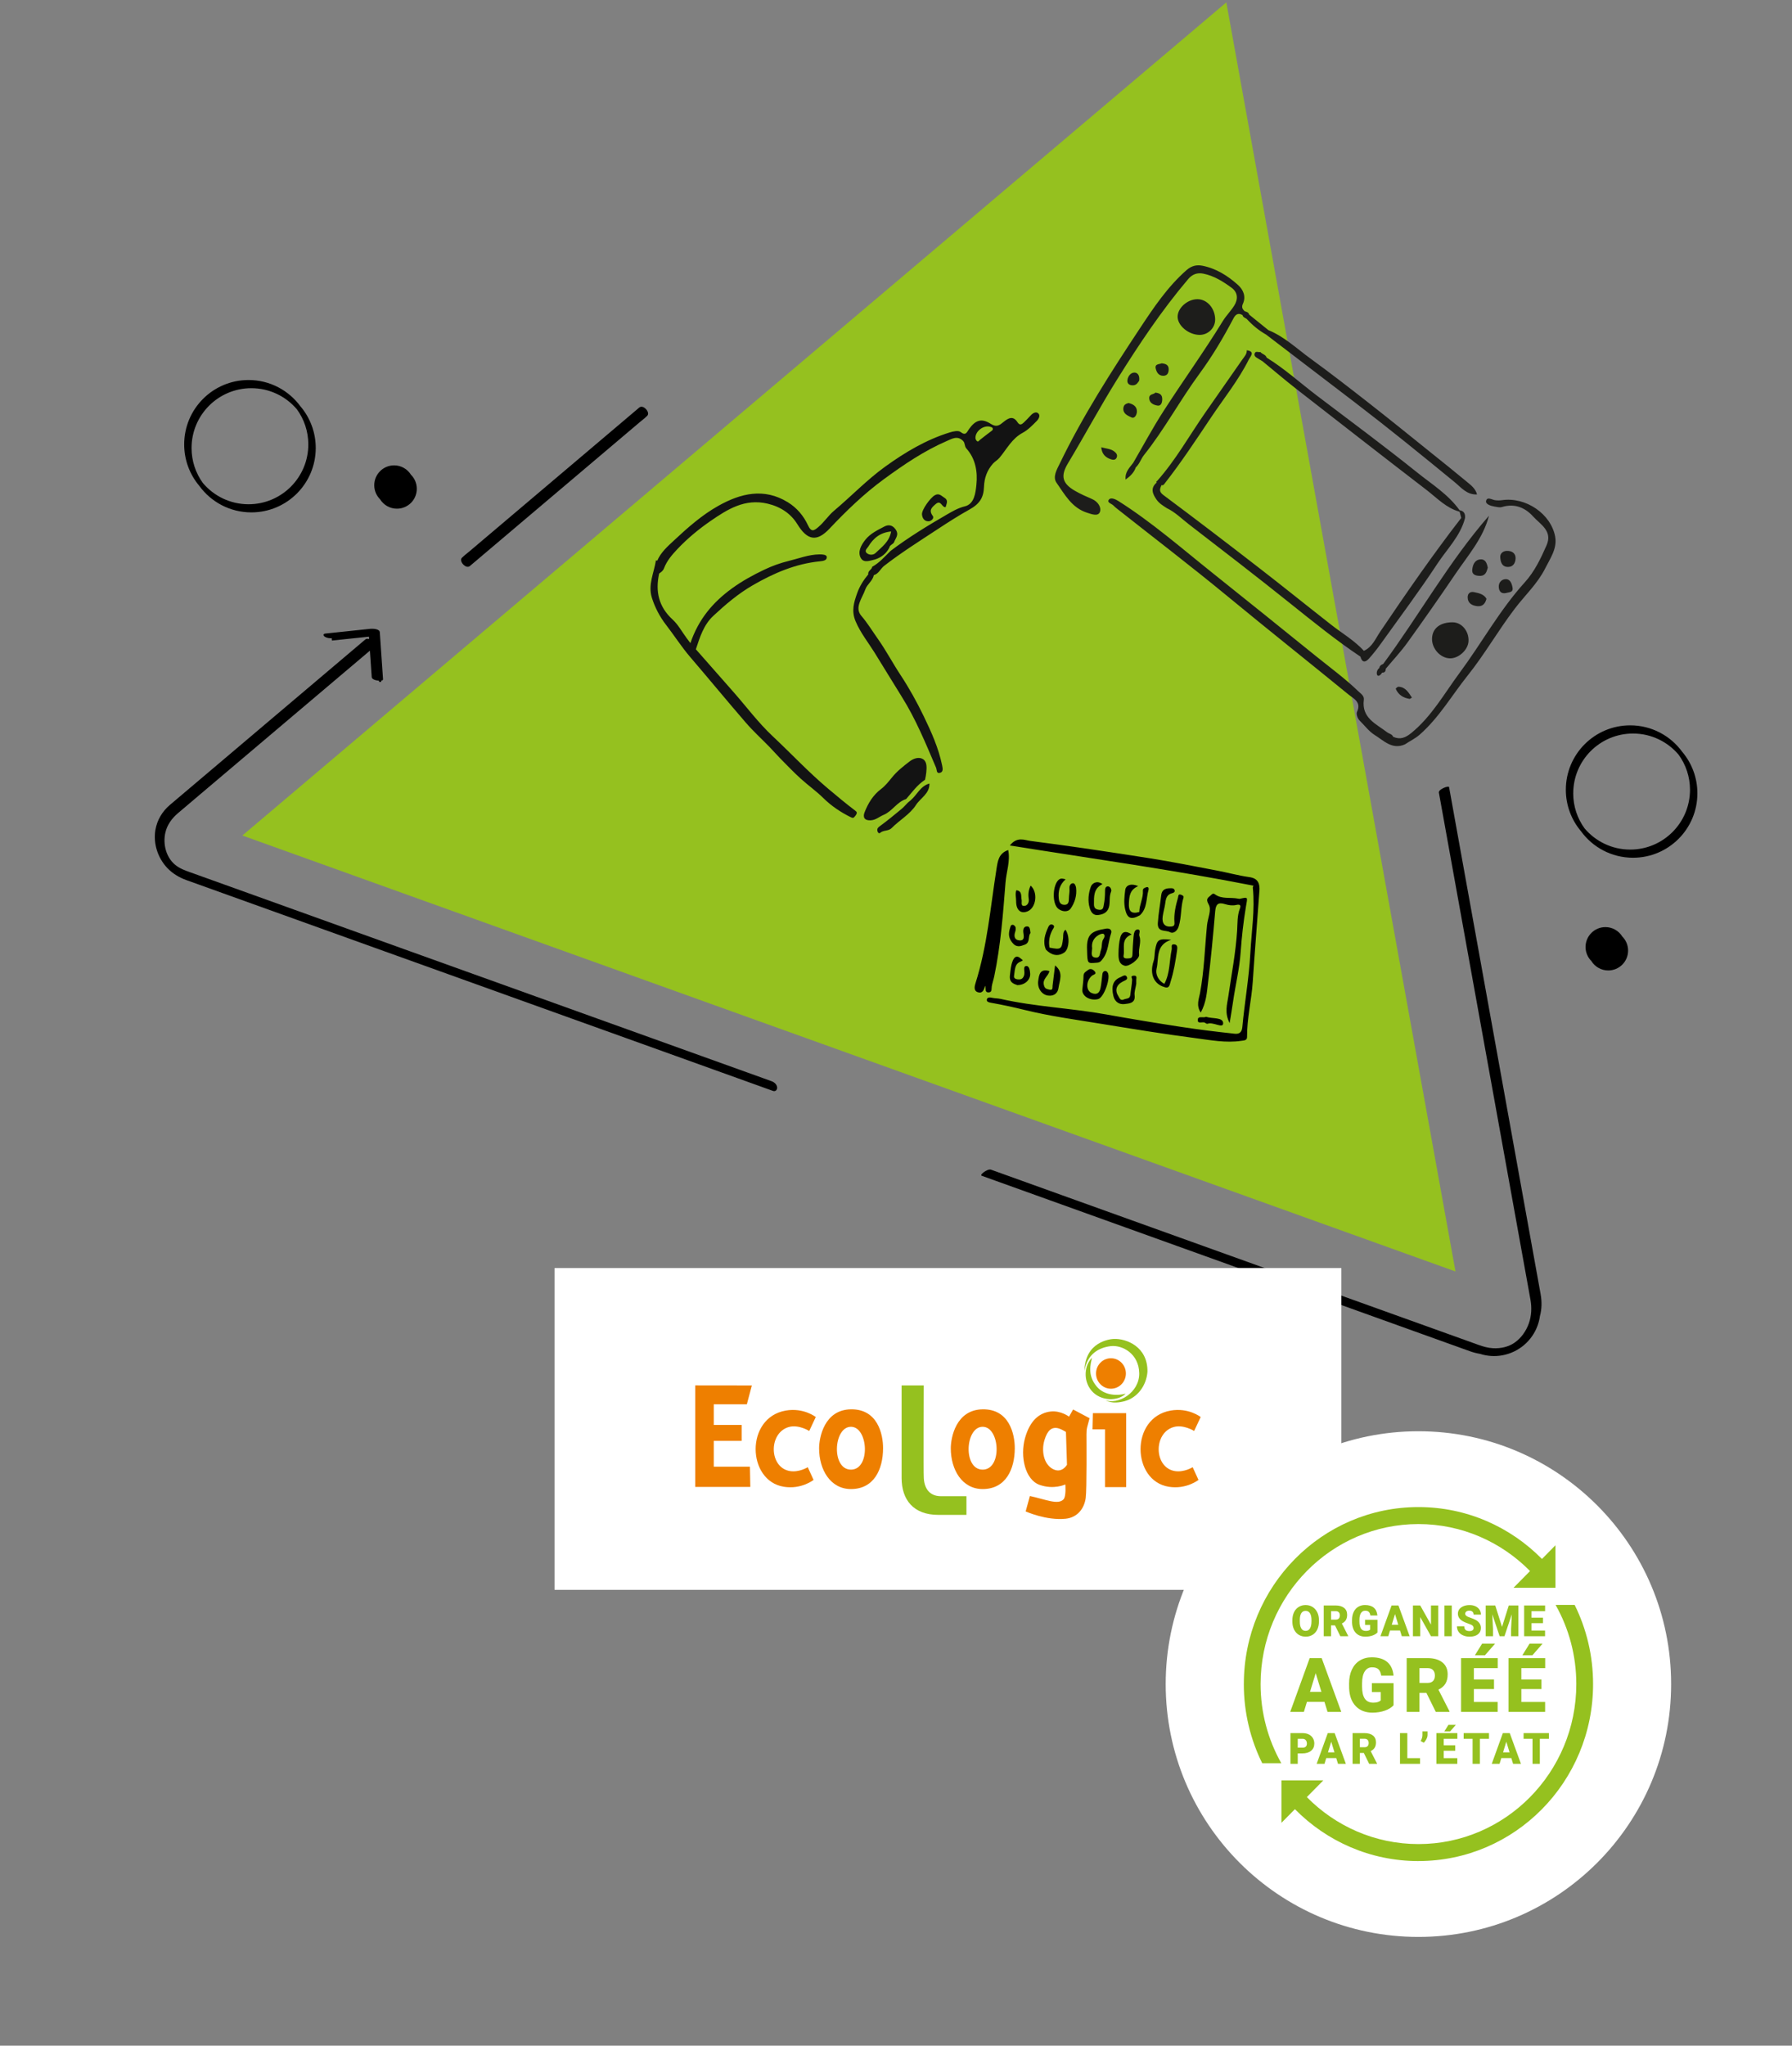 <?xml version="1.0" encoding="UTF-8"?><svg id="c" xmlns="http://www.w3.org/2000/svg" width="780" height="890" viewBox="0 0 780 890"><rect x="0" y="0" width="780" height="890" fill="#808080" stroke="none"/><polygon points="633.53 553.17 105.49 363.5 533.78 1.04 633.53 553.17" fill="#95c11f" stroke-width="0"/><path d="m706.14,407.46c-1.52-2.46-4.24-4.11-7.35-4.11-4.78,0-8.65,3.87-8.65,8.65,0,2.38.96,4.54,2.52,6.1,1.52,2.46,4.24,4.11,7.35,4.11,4.78,0,8.65-3.87,8.65-8.65,0-2.38-.96-4.54-2.52-6.1Z" stroke-width="0"/><path d="m178.89,206.56c-1.53-2.46-4.24-4.1-7.34-4.1-4.78,0-8.65,3.87-8.65,8.65,0,2.38.96,4.54,2.53,6.11,1.53,2.46,4.24,4.09,7.34,4.09,4.78,0,8.65-3.87,8.65-8.65,0-2.38-.96-4.54-2.53-6.11Z" stroke-width="0"/><path d="m130.84,176.87c-5.1-6.99-13.34-11.54-22.65-11.54-15.48,0-28.02,12.54-28.02,28.02,0,6.87,2.47,13.15,6.57,18.02,5.09,7,13.35,11.55,22.67,11.55,15.48,0,28.02-12.55,28.02-28.02,0-6.87-2.48-13.16-6.58-18.04Zm-47.46,18.04c0-14.37,11.65-26.02,26.02-26.02,7.96,0,15.09,3.58,19.86,9.22,3.1,4.29,4.94,9.55,4.94,15.25,0,14.37-11.65,26.02-26.02,26.02-7.97,0-15.1-3.59-19.87-9.23-3.1-4.28-4.93-9.54-4.93-15.23Z" stroke-width="0"/><path d="m732.23,327.1c-5.1-6.99-13.34-11.53-22.65-11.53-15.47,0-28.02,12.54-28.02,28.02,0,6.87,2.48,13.16,6.58,18.03,5.09,7,13.34,11.55,22.66,11.55,15.48,0,28.02-12.55,28.02-28.02,0-6.88-2.48-13.17-6.59-18.05Zm-47.45,18.05c0-14.37,11.65-26.02,26.02-26.02,7.96,0,15.08,3.58,19.85,9.21,3.11,4.29,4.95,9.56,4.95,15.26,0,14.37-11.65,26.02-26.02,26.02-7.97,0-15.09-3.58-19.87-9.22-3.1-4.28-4.94-9.55-4.94-15.24Z" stroke-width="0"/><path d="m278.27,177.29c-2.56,2.17-5.13,4.34-7.69,6.51-6.12,5.18-12.25,10.36-18.37,15.55-7.44,6.29-14.87,12.59-22.31,18.88-6.4,5.42-12.81,10.84-19.21,16.26-2.11,1.79-4.23,3.58-6.34,5.37-1,.85-2.1,1.65-3.04,2.57-.04.04-.09.07-.13.11-1.72,1.45,1.6,5.19,3.34,3.72,2.56-2.17,5.13-4.34,7.69-6.51,6.12-5.18,12.25-10.36,18.37-15.55,7.44-6.29,14.87-12.59,22.31-18.88,6.4-5.42,12.81-10.84,19.21-16.26,2.11-1.79,4.23-3.58,6.34-5.37,1-.85,2.1-1.65,3.04-2.57.04-.04.09-.07.13-.11,1.72-1.45-1.6-5.19-3.34-3.72Z" stroke-width="0"/><path d="m670.61,563.2c-.56-3.13-1.13-6.25-1.69-9.38-1.2-6.64-2.4-13.27-3.6-19.91-1.66-9.17-3.32-18.35-4.97-27.52-1.94-10.74-3.88-21.49-5.82-32.23-2.04-11.31-4.09-22.61-6.13-33.92-2.04-11.31-3.97-21.97-5.95-32.95-1.74-9.62-3.48-19.25-5.22-28.87-1.33-7.37-2.66-14.73-3.99-22.1-.74-4.1-1.48-8.21-2.22-12.31-.1-.53-.19-1.05-.29-1.58-.13-.73-4.67.92-4.41,2.35h-.03c.39,2.15.78,4.3,1.17,6.46l3.16,17.51c1.54,8.54,3.09,17.08,4.63,25.61,1.86,10.32,3.73,20.63,5.59,30.95,2.02,11.2,4.05,22.4,6.07,33.6s4.01,22.2,6.02,33.3c1.81,10.02,3.62,20.04,5.43,30.06,1.45,8.04,2.91,16.09,4.36,24.13.93,5.14,1.86,10.29,2.79,15.43l.64,3.53c.63,3.5.5,7.03-.7,10.41-1.2,3.38-3.33,6.36-6.2,8.37-2.6,1.83-6,2.58-9.3,2.42-2.22-.11-4.32-.7-6.4-1.45-3.47-1.25-6.93-2.49-10.4-3.74-6.64-2.38-13.28-4.77-19.92-7.15-8.91-3.2-17.83-6.4-26.74-9.6-10.25-3.68-20.51-7.37-30.76-11.05-10.74-3.86-21.49-7.72-32.23-11.58-10.38-3.73-20.77-7.46-31.15-11.19-9.09-3.27-18.19-6.53-27.28-9.8-6.89-2.48-13.78-4.95-20.67-7.43-3.85-1.38-7.7-2.76-11.54-4.15-.49-.18-.99-.35-1.48-.53-.91-.33-2.25.48-2.98.95-.24.15-1.9,1.39-1.08,1.69,2.08.75,4.15,1.49,6.23,2.24,5.62,2.02,11.25,4.04,16.87,6.06,8.26,2.97,16.52,5.93,24.78,8.9,9.94,3.57,19.89,7.14,29.83,10.72,10.79,3.88,21.58,7.75,32.37,11.63,10.79,3.88,21.31,7.65,31.96,11.48,9.69,3.48,19.37,6.96,29.06,10.44,7.77,2.79,15.53,5.58,23.3,8.37,4.94,1.77,9.87,3.55,14.81,5.32l3.35,1.2c1.41.5,2.83.87,4.28,1.11,3.14,1.01,6.49,1.24,9.74.65,3.48-.63,6.74-2.17,9.44-4.45,2.7-2.29,4.76-5.25,5.95-8.58.47-1.31.8-2.66.99-4.03.82-3.04.89-6.22.32-9.39Z" stroke-width="0"/><path d="m338.26,473.05c-.14-1.27-1.23-2.22-2.36-2.63h.01c-1.27-.47-2.54-.92-3.82-1.38-3.56-1.28-7.12-2.56-10.67-3.83-5.43-1.95-10.86-3.9-16.29-5.85-6.97-2.5-13.93-5-20.9-7.51-8.09-2.91-16.19-5.81-24.28-8.72-8.8-3.16-17.59-6.32-26.39-9.48-8.8-3.16-18.38-6.6-27.57-9.9s-18.32-6.58-27.49-9.87-17.49-6.28-26.24-9.43c-7.91-2.84-15.82-5.68-23.74-8.53-6.76-2.43-13.52-4.86-20.29-7.29l-15.57-5.59-9.69-3.48c-2.48-.89-4.83-1.69-6.9-3.46-3.69-3.16-5.25-8.73-4.1-13.83.77-3.41,2.82-6.22,5.44-8.45,3.2-2.72,6.41-5.42,9.61-8.14,6.23-5.27,12.45-10.54,18.68-15.81,7.37-6.23,14.73-12.47,22.1-18.7,6.73-5.69,13.45-11.38,20.18-17.07,4.2-3.56,8.41-7.11,12.61-10.67.14-.12.28-.24.42-.35.2,2.99.41,5.98.61,8.97.06.85.12,1.71.18,2.56.06.92,1.76,1.46,3.15,1.53l.04.54,1-.07-.03-.51c.47-.08.78-.25.76-.53-.41-5.98-.82-11.96-1.23-17.95-.06-.85-.12-1.71-.18-2.56-.1-1.46-3.03-1.6-4.06-1.49-5.74.6-11.48,1.21-17.23,1.81-.81.09-1.62.17-2.43.26-.98.1-1,.86-.26,1.34.96.63,2.24.79,3.37.68l-.33.03.1.99,16.12-1.69c.02.36.05.72.07,1.07-.59-.24-1.2-.24-1.68.17-2.36,2-4.73,4-7.09,6-5.79,4.9-11.58,9.8-17.38,14.71-7.38,6.24-14.76,12.49-22.14,18.73-7.02,5.94-14.04,11.88-21.05,17.82-4.83,4.08-9.65,8.17-14.48,12.25-.98.83-1.96,1.66-2.94,2.49-3.29,2.8-5.53,6.56-6.26,10.83-1.02,5.93,1.05,12.26,5.19,16.59,2.32,2.42,5.1,4.09,8.24,5.23,1.92.7,3.85,1.38,5.77,2.07l12.44,4.47c5.94,2.13,11.88,4.27,17.82,6.4,7.36,2.64,14.72,5.29,22.08,7.93,8.42,3.03,16.85,6.05,25.27,9.08,9.02,3.24,18.05,6.48,27.07,9.72,9.02,3.24,18.61,6.68,27.91,10.03,9.3,3.35,18.22,6.55,27.34,9.82,8.61,3.09,17.21,6.18,25.82,9.27,7.63,2.74,15.26,5.48,22.89,8.22,6.32,2.27,12.65,4.54,18.97,6.82,4.57,1.64,9.14,3.28,13.72,4.93,2.46.89,4.93,1.77,7.39,2.66.31.11.62.22.93.33,1.09.39,1.88-.58,1.77-1.59Z" stroke-width="0"/><path d="m478.77,222.69c-.74,2.08-3.42,1.08-5.52.41-6.72-2.13-9.82-7.98-13.4-13.11-1.76-2.51.18-5.75,1.45-8.36,9.98-20.65,22.37-39.92,34.99-58.97,5.89-8.9,11.95-17.93,20.18-25.15,2.19-1.92,4.44-2.37,6.8-1.92,6.03,1.16,11.15,4.38,15.63,8.42,2.25,2.03,3.54,5,2.1,8.14-.7,1.53-.18,2.34.76,3.27.85.23,1.7.46,1.97,1.46,2.78,2.25,5.56,4.49,8.34,6.74,6.93,2.82,12.3,7.99,18.23,12.3,8.7,6.32,17.19,12.91,25.66,19.53,8.87,6.94,17.62,14.04,26.4,21.09,5.5,4.41,11.01,8.81,16.43,13.32,1.66,1.38,3.45,2.78,4.12,5.25-4.44.24-6.95-3.05-9.69-5.3-14.37-11.79-28.8-23.5-43.56-34.79-12.86-9.84-25.73-19.66-38.6-29.48-3.19-1.79-5.95-4.11-8.42-6.8-.69-.46-1.61-.68-1.82-1.67-1.91-1.07-3-.32-3.96,1.49-4.37,8.31-9.17,16.41-14.71,23.95-8.49,11.53-15.25,24.23-24.19,35.44-1.34,1.69-1.96,3.91-3.61,5.42-.74,2.22-2.31,3.74-4.41,5.28-.37-3.37,1.76-5.19,3.3-7.28,4.35-7.47,8.43-15.1,13.1-22.36,8.5-13.22,17.72-25.96,25.94-39.37,1.43-2.33,3.44-4.31,4.91-6.63,1.78-2.81,1.65-5.78-1.13-7.82-3.7-2.72-7.63-5.19-12.26-6.13-2.67-.54-4.84.25-6.64,2.38-11.57,13.64-21.43,28.44-30.9,43.6-7.49,12-14.15,24.45-21.43,36.56-3.26,5.43-2.52,8.7,3.04,11.92,2.39,1.38,4.94,2.51,7.48,3.6,2.54,1.1,4.12,3.6,3.42,5.58Zm198.17,10.92c-1.79-10.11-12.91-17.55-23.25-16-.95.14-1.95.13-2.91,0-1.42-.19-3.48-1.67-3.94.33-.32,1.41,2.03,2.18,3.65,2.44,1.08.18,2.28.51,3.26.21,5.49-1.68,10.06.22,13.57,4.11,3.14,3.47,8.6,6.29,5.85,12.54-2.52,5.73-5.2,11.39-9.47,16.1-10.96,12.08-18.77,26.44-28.43,39.46-6.64,8.96-12.09,18.85-20.96,26.09-2.6,2.12-4.87,3.01-7.92,1.67-.44-1.22-1.74-1.3-2.6-1.96-4.82-3.69-11.22-6.21-10.16-14.17.23-1.7-1.31-2.63-2.4-3.68-5.77-5.55-12.22-10.28-18.44-15.29-14.93-12.05-29.86-24.1-44.86-36.06-13.5-10.76-26.51-22.17-41.15-31.43-1.33-.84-3.28-1.65-4.09-.63-1.06,1.36,1.19,1.77,1.97,2.61.45.49.98.92,1.5,1.33,16.1,12.73,32.43,25.18,48.26,38.24,17.39,14.35,35.06,28.35,52.51,42.62,2.21,1.81,5.79,3.28,3.72,7.6-.37.77.12,2.75,1.21,3.82,2.14,2.1,4,4.66,6.48,6.2,3.95,2.45,7.61,6.54,13.16,4.1,2.13-1.44,4.45-2.49,6.45-4.24,8.43-7.4,13.98-17.09,20.87-25.71,7.45-9.31,13.34-19.7,20.56-29.16,4.43-5.81,9.88-10.86,13.2-17.48,2.17-4.32,5.24-8.58,4.34-13.69Zm-173.52-16.22c1.13,1.62,2.84,2.64,4.48,3.7,3.64,1.73,6.45,4.61,9.58,7.02,14.87,11.46,29.75,22.9,44.4,34.64,9.89,7.92,19.74,15.87,30.27,22.93.71,2.69,2.15,2.61,3.73.83,1.75-1.96,3.4-4.02,4.93-6.15,8.33-11.64,16.93-23.1,24.79-35.05,4.25-6.46,10.05-12.08,12.08-19.91.17-1.81-.4-3.11-2.38-3.42h0c-4.91-6.89-12.09-11.31-18.5-16.46-14.23-11.41-28.9-22.27-43.45-33.29-7.34-5.56-14.16-11.8-22.04-16.65-.4-1.37-1.96-1.46-2.71-2.43-.83.24-2.05-.61-2.49.61-.4,1.11.53,1.68,1.38,2.17.69.4,1.36.83,2.04,1.24,4.91,4.02,9.73,8.15,14.73,12.05,18.87,14.71,37.75,29.41,56.72,43.99,4.53,3.49,8.55,7.84,14.35,9.43t0,0c.23.9.47,1.79.7,2.69-12.42,16.02-23.92,32.69-35.27,49.48-2.04,3.01-3.42,6.69-7.1,8.34-4.14-4.5-9.41-7.57-14.17-11.29-10.54-8.24-20.94-16.66-31.53-24.84-13.78-10.66-27.61-21.24-41.58-31.64-2.08-1.55-1.5-2.7-.83-4.31.86.23,1.13-.38,1.58-.96,7.15-9.13,13.51-18.81,19.96-28.43,5.59-8.35,11.95-16.2,16.47-25.25.67-1.34,2.97-3.48-.87-4.04.06,1.7-1.08,2.79-1.96,4.05-5.4,7.69-10.77,15.41-16.14,23.12-6.92,9.94-12.83,20.6-20.94,29.7-.11,0-.21.09-.31.28-.08.15-.02.29.17.44-.04,0-.07.01-.11.02-2.82,2.47-1.66,4.99.02,7.39Zm98.62,71.49c-.83.31-1.53.76-1.66,1.74-1.17.82-1.34,2.49-.88,3.14.52.73,1.6-.25,2.09-1.12,1.22.06,1.57-.68,1.61-1.72h0c3.17-3.79,6.57-7.41,9.45-11.41,7.09-9.84,14.05-19.79,20.86-29.83,5.45-8.05,12.02-15.43,14.6-25.31-17.46,19.98-30.36,43.26-46.06,64.51Zm-73.12-149.95c-.07-4.84-3.52-8.76-7.72-8.76-4.25,0-8.5,3.69-8.62,7.47-.13,3.96,4.75,8.05,9.59,8.06,3.74,0,6.8-3.07,6.75-6.77Zm103.45,131.81c-5.5-.04-8.9,2.58-9.05,7.01-.16,4.38,3.58,8.56,7.76,8.67,3.77.1,7.85-3.59,8.11-7.33.31-4.4-2.89-8.31-6.81-8.34Zm10.62-7.03c2.15.24,3.43-.87,4.03-3.2-1.09-1.95-3.2-2.44-5.37-2.89-1.89-.39-2.82.71-2.82,2.24,0,2.56,1.85,3.6,4.16,3.86Zm1.24-20.33c-2.46.29-3.21,2.5-3.41,4.51-.2,2.01,1.32,2.6,3.2,2.65,2.65.06,3.06-1.84,3.56-3.56-.39-2-1.05-3.86-3.35-3.59Zm12.21,3.27c2.25-.03,3.13-1.77,3.24-3.56.13-2.02-1.15-3.3-3.3-3.42-2.03-.16-3.47,1.04-3.37,2.74.11,1.87.6,4.28,3.43,4.24Zm-4.07,8.91c.17,1.66.99,2.93,3.28,2.43,1.02-.41,3.13-.1,2.71-2.36-.32-1.74-1-3.83-3.19-3.65-1.72.14-3,1.63-2.79,3.58Zm-163.41-78.01c-.22,2.53,2.03,3.33,3.49,4.03,1.46.7,2.39-1.17,2.41-2.57.02-2.05-1.4-3.13-3.64-3.67-.94.29-2.11.58-2.25,2.21Zm17.28-14.06c1.76.03,2.38-1.07,2.45-2.66.09-2.04-1.23-2.57-3.03-2.76-1.06.45-3.08.2-2.62,2.23.34,1.5,1.16,3.15,3.2,3.19Zm-20.26,35.73c.59-1.18,0-2.04-.94-2.78-1.59-1.24-3.51-1.24-5.71-1.85.28,3.03,1.92,4.44,4.08,5.19.75.26,2,.58,2.57-.57Zm14.24-25.77c.2,2,2.02,2.74,3.59,3,1.37.23,2-.94,2.07-2.5.09-1.97-.68-2.86-2.98-3.15-.63.91-2.89.44-2.67,2.64Zm-4.39-7.77c.39-2.5-.84-3.67-2.17-3.59-1.55.09-2.69,1.61-2.92,3.21-.2,1.4.6,2.31,2.22,2.34,1.9.04,2.36-1.44,2.87-1.96Zm112.88,133.09c-.4-.02-1.24.78-1.19.9,1.14,2.65,3.3,3.96,6.07,4.4.1.02.21-.12.98-.57-1.55-2.32-2.81-4.59-5.86-4.73Z" fill="#1d1d1b" stroke-width="0"/><path d="m384.64,354.5c-1.88.79-3.4,2.27-5.67,2.39-2.83.15-3.44-1.46-2.66-3.46,1.54-3.93,3.67-7.51,7.21-10.17,1.82-1.37,3.29-3.26,4.75-5.05,2.22-2.74,4.96-4.88,7.72-6.99,1.72-1.31,4.07-2.03,5.79-.93,1.8,1.15,1.59,3.78,1.4,5.77-.1,1.01-.3,2.15-.56,3.21h0c-3.37,2.17-5.63,5.43-8.21,8.37h0c-4,1.22-6,5.28-9.78,6.87Zm11.65-6.25c-.35.29-.7.58-1.05.87,0,0,0,0,0,0-.96.96-1.84,2.01-2.88,2.87-3.08,2.54-6.16,5.09-9.38,7.43-.85.62-1.25,1.09-1.09,2.03.11.67.66,1.39,1.22.89,1.46-1.29,3.6-.65,5.02-2.1,3.4-3.46,7.91-5.92,10.54-9.99,1.99-3.08,6.01-4.97,5.88-9.36h0c-3.97,1.08-5.42,5-8.25,7.36Zm54.98-165.12c-1.88,1.91-3.84,3.94-6.16,5.18-4.65,2.49-6.91,7.08-10.05,10.84-.87,1.04-1.98,1.59-2.84,2.54-2.61,2.92-3.78,6.29-3.92,10.08-.17,4.63-1.76,7.38-6.37,9.93-4.68,2.59-9.36,5.61-13.93,8.61-7.8,5.13-15.71,10.1-23.11,15.83-1.65,1.27-2.39,3.47-4.55,4.09h0c-.49,2.52-2.91,3.92-3.7,6.21-1.29,3.76-4.86,7.86-1.73,11.49,2.73,3.18,4.88,6.75,7.23,10.07,3.51,4.97,6.43,10.51,9.78,15.59,3.81,5.78,7.14,11.79,10.11,17.93,3.33,6.89,6.53,13.96,8.07,21.59.27,1.35.49,2.73-.96,3.12-1.63.44-1.32-1.34-1.7-2.23-4.51-10.57-8.84-21.21-15-30.99-4-6.36-7.85-12.82-11.83-19.18-2.75-4.39-6.08-8.54-8.19-13.5-1.92-4.53-.74-8.3.68-12.28,1.07-3.02,2.78-5.72,4.85-8.19-.35-1.56,1.56-1.96,1.69-3.28,3.18-1.73,5.48-4.48,8.04-6.94,7.73-5.83,16-10.89,24.34-15.71,2.3-1.33,4.92-2.91,7.94-3.64,4.13-1,4.67-5.82,5.03-9.37.58-5.64-.33-11.31-4.36-15.81-.91-1.02-.47-2.3-1.43-3.28-2.42-2.47-4.87-.93-7.02,0-9.88,4.26-18.72,10.26-27.39,16.59-8.73,6.38-16.42,13.84-23.81,21.65-5.53,5.84-9.63,4.97-13.93-2.03-2.83-4.6-7.31-7.6-12.97-8.93-9.85-2.31-17.38,2.44-24.75,7.51-5.21,3.59-10.13,7.66-14.51,12.3-2.34,2.48-4.56,5.06-5.77,8.26-.46,1.22-1.27,1.71-2.15,2.33-1.69,7.75-.25,14.45,5.87,20.04,2.43,2.22,4.06,5.31,6.06,8.01.51.68,1.02,1.36,1.68,2.24,3.51-10.34,9.72-17.73,18.06-23.79,4.49-3.26,9.23-5.85,14.15-8.19,3.35-1.59,6.91-2.88,10.5-3.76,4.45-1.08,8.77-2.81,13.47-2.87,1.35-.02,3.1.12,3.18,1.09.13,1.48-1.37,1.76-2.95,1.92-10.57,1.05-20.05,5.1-29.21,10.39-6.41,3.7-11.87,8.37-17.21,13.33-4.26,3.96-5.85,9.3-7.61,14.56,5.53,6.28,11.07,12.55,16.59,18.84,5.55,6.32,10.63,13.14,16.73,18.87,8.1,7.59,15.69,15.72,24.2,22.89,3.85,3.24,7.7,6.45,11.7,9.49.79.6,1.23.95.29,2.24-.83,1.14-1.11,1.21-2.16.69-4.35-2.16-8.38-4.86-11.81-8.24-3.12-3.08-6.68-5.58-9.9-8.5-3.11-2.82-6.01-5.87-8.97-8.86-1.58-1.6-3.05-3.32-4.62-4.93-3.41-3.51-7.06-6.82-10.26-10.52-8.17-9.44-16.11-19.1-24.24-28.58-3.83-4.47-7-9.46-10.59-14.1-2.58-3.33-4.83-7.52-6.14-11.83-1.7-5.58.95-10.73,1.78-16.07,0-.04.18-.1.25-.08.11.04.21.14.31.21,1.54-3.67,4.54-6.28,7.27-8.83,6-5.61,12.27-11.16,19.44-15.15,9.59-5.35,19.76-7.92,30.18-1.5,3.97,2.45,6.86,5.94,8.75,10.01,1.48,3.19,2.67,2.33,4.55.74,2.51-2.12,4.26-4.93,6.8-7.07,7.51-6.32,14.36-13.5,22.29-19.21,8.61-6.2,17.83-11.72,28.15-14.88,1.46-.45,3.64-.91,4.58-.19,2.34,1.81,2.73.17,3.74-1.26,2.76-3.88,5.42-4.84,9.44-2.26,2.66,1.7,3.97.47,5.59-.84,2.16-1.75,4.18-2.8,6.09.18.93,1.44,1.8.95,2.7.09,1.04-1,2.05-2.03,3.02-3.1.91-1,2.23-1.76,3.21-.96,1.17.96.22,2.55-.54,3.33Zm-19.11,3.38c-.13-.57-.57-.65-1.07-.81-2.85-.9-6.55,1.79-6.51,4.82,0,.43.23.93.52,1.25.65.72.99-.05,1.43-.39,1.62-1.27,3.22-2.56,4.89-3.77.43-.31.77-.54.74-1.1Zm-24.87,32.78c2.33-2,2.59,1.56,4.31,1.35.3-1.38,1.41-2.93-.56-4.11-1.28-.77-2.28-2.18-4.22-1.03-1.91,1.13-5.68,6.27-5.51,8.33.16,1.79,1.2,3.1,3.04,2.95.93-.08,2.43-1.27,1.64-2.34-1.83-2.49-.41-3.68,1.3-5.15Zm-32.56,23.58c-1.59-2.77.12-5.75,1.92-8.03,2.13-2.7,5.34-4.23,8.33-5.79,1.35-.7,3.23-.96,4.78,1.18,1.74,2.41.04,3.87-.58,5.61-.34.94-1.89,1.17-2.09,2.44-1.33,2.56-3.42,4.21-6.14,5.1-2.16.5-4.94,1.69-6.21-.52Zm2.63-2.17c1.13.9,2.82.79,3.74-.1,2.67-2.62,5.99-4.83,6.78-9.38-4.85.46-7.79,3.01-9.96,6.6-.5.82-1.89,1.82-.56,2.88Z" fill="#131313" stroke-width="0"/><rect x="241.39" y="551.68" width="342.45" height="140" fill="#fff" stroke-width="0"/><path d="m302.61,602.73l24.65.03-2.18,8.2h-14.4v8.99h12.13v6.93h-12.13v11.23h15.74l.17,8.8h-23.98v-44.18Zm52.46,13.76s-5.28-4.18-13.1-2.8c-17.65,3.1-16.91,30.55-.8,33.14,7.7,1.24,12.95-2.98,12.95-2.98l-2.53-5.53s-3.7,2.33-7.71,1.69c-9.15-1.45-9.51-16.49-.63-19.14,4.31-1.28,8.98,1.69,8.98,1.69l2.85-6.07Zm167.54,0s-5.28-4.18-13.1-2.8c-17.66,3.1-16.91,30.55-.8,33.14,7.7,1.24,12.95-2.98,12.95-2.98l-2.53-5.53s-3.7,2.33-7.71,1.69c-9.15-1.45-9.51-16.49-.63-19.14,4.31-1.28,8.98,1.69,8.98,1.69l2.85-6.07Zm-80.91,13.61c-.03,9.15-3.93,17.73-13.98,17.73-8.92,0-13.87-8.37-13.87-17.73,0-4.55,2.18-16.79,13.87-16.96,11.56-.17,14,10.72,13.98,16.96Zm-13.98-9.36c-7.66,0-8.62,18.64,0,18.64s7.56-18.64,0-18.64Zm-43.35,9.36c-.03,9.15-3.92,17.73-13.98,17.73-8.91,0-13.86-8.37-13.86-17.73,0-4.55,2.18-16.79,13.86-16.96,11.56-.17,14,10.72,13.98,16.96Zm-13.98-9.36c-7.66,0-8.61,18.64,0,18.64s7.56-18.64,0-18.64Zm102.52,3.29c0,1.78.18,23.91-.33,27.66-.67,4.86-3.81,8.54-8.71,9.05-8.47.89-17.43-3.18-17.43-3.18l1.84-6.7c6.68,1.42,12.15,3.98,14.58,1.51,1.32-1.35.84-6.54.84-6.54,0,0-4.99,2.39-11.23.17-6.24-2.23-8.55-12.29-6.32-20.31,2.23-8.03,6.54-11.06,11.14-11.59,4.45-.51,8.02,2.23,8.02,2.23l1.78-3.12,7.16,3.8c-1.06,4.24-1.34,4.14-1.34,7.04Zm-8.49,13.24l-.45-14.27s-2.67-1.78-4.46-1.78-3.56.89-4.9,5.35c-1.34,4.46-.45,10.26,3.56,12.49,4.01,2.23,6.24-1.78,6.24-1.78Zm11.11-15.42h5.45v25.14h9.21v-32.18h-14.49l-.17,7.04Zm8.03-30.93c-3.59,0-6.49,2.97-6.49,6.63s2.91,6.63,6.49,6.63,6.5-2.97,6.5-6.63-2.91-6.63-6.5-6.63Z" fill="#ee7f00" stroke-width="0"/><path d="m392.43,602.75h9.65s-.13,39.49,0,39.49c0,5.15,2.43,8.7,7.44,8.7h11.14v8.13h-12.23c-10.85,0-15.99-6.57-15.99-16.07.02,0,0-40.25,0-40.25Zm79.61-6.25c1.1-7.52,6.47-10.28,11.44-10.85,4.96-.58,12.25,3.23,12.39,11.8.14,8.35-9.15,14.12-15.37,11.54.99.21,3.24,2.15,9.08.58,5.43-1.46,9.39-6.63,9.87-12.74.2-10.86-9.09-14.56-14.72-14.31-1.46.07-12.53,1.15-12.69,13.99Zm3,8.46c4.04,4.85,11.7,4.67,14.94,1.37-3.35.93-9.23,1-12.69-3.19-4.01-4.84-2.63-9.56-1.97-12.42-3.19,3.02-4.07,9.67-.28,14.23Z" fill="#95c11f" stroke-width="0"/><circle cx="617.39" cy="732.68" r="110" fill="#fff" stroke-width="0"/><path d="m674.21,754h-11.04v2.49h3.89v10.89h3.18v-10.89h3.96v-2.49Zm-19.98,8.39l1.42-4.64,1.42,4.64h-2.84Zm2.91-8.39h-2.99l-4.84,13.38h3.4l.76-2.5h4.36l.77,2.5h3.42l-4.88-13.38Zm-9.02,0h-11.04v2.49h3.89v10.89h3.18v-10.89h3.96v-2.49Zm-19.45-.7h2.49s2.52-2.88,2.52-2.88h-3.23l-1.79,2.88h0Zm4.75,6.01h-5.01v-2.82h5.93v-2.49h-9.12v13.38h9.1v-2.48h-5.91v-3.2h5.01v-2.39h0Zm-12.53-2.72c.32-.65.48-1.25.48-1.82v-1.5h-2.23v1.6c-.01.85-.27,1.71-.77,2.59l1.34.73c.46-.42.85-.96,1.18-1.6h0Zm-8.34-2.59h-3.18v13.38h8.73v-2.48h-5.54v-10.9Zm-17.27,5.68c-.3.32-.76.48-1.36.48h-2.01v-3.69h2.01c.6,0,1.05.16,1.36.49.31.33.46.78.46,1.36s-.15,1.03-.46,1.35h0Zm1.33,2.16c.79-.38,1.37-.87,1.75-1.49.37-.61.56-1.38.56-2.31,0-1.29-.44-2.28-1.32-2.98-.88-.7-2.11-1.06-3.67-1.06h-5.2v13.38h3.18v-4.73h1.72l2.33,4.73h3.41v-.14l-2.76-5.4h0Zm-18.59.55l1.42-4.64,1.42,4.64h-2.84Zm2.91-8.39h-2.99l-4.84,13.38h3.4l.76-2.5h4.36l.77,2.5h3.42l-4.88-13.38h0Zm-12.56,5.88c-.32.31-.79.47-1.41.47h-2.09v-3.86h2.12c.57,0,1.03.2,1.36.57.33.37.5.87.5,1.5,0,.57-.16,1.01-.48,1.32Zm3.07-3.71c-.43-.7-1.03-1.23-1.8-1.61-.78-.38-1.67-.56-2.68-.56h-5.27v13.38h3.18v-4.54h2.03c1.61,0,2.87-.39,3.8-1.17s1.38-1.82,1.38-3.13c0-.88-.21-1.67-.64-2.37Zm91.19-36.02h4.37s4.41-5.04,4.41-5.04h-5.65l-3.13,5.04h0Zm8.32,10.53h-8.76v-4.94h10.38v-4.36h-15.95v23.41h15.92v-4.34h-10.35v-5.6h8.76v-4.18Zm-28.98-10.53h4.37s4.41-5.04,4.41-5.04h-5.65l-3.13,5.04h0Zm8.32,10.53h-8.76v-4.94h10.38v-4.36h-15.95v23.41h15.92v-4.34h-10.35v-5.6h8.76v-4.18Zm-26.53.65c-.54.56-1.33.85-2.39.85h-3.52v-6.45h3.52c1.05,0,1.84.29,2.38.86.54.57.81,1.37.81,2.38s-.27,1.8-.8,2.36Zm2.33,3.77c1.38-.66,2.4-1.53,3.05-2.6.65-1.07.98-2.42.98-4.05,0-2.25-.77-3.99-2.32-5.22-1.55-1.23-3.69-1.85-6.43-1.85h-9.09v23.41h5.57v-8.28h3.02l4.08,8.28h5.97v-.24l-4.82-9.45Zm-19.52-2.82h-9.44v3.88h3.87v3.63c-.71.65-1.79.98-3.24.98-1.69,0-2.93-.59-3.72-1.76-.79-1.17-1.18-2.93-1.18-5.27v-1.42c.01-2.23.4-3.95,1.16-5.15.76-1.2,1.84-1.8,3.24-1.8,1.16,0,2.06.28,2.7.84.64.56,1.05,1.49,1.24,2.8h5.37c-.26-2.65-1.19-4.64-2.79-5.97-1.59-1.34-3.83-2-6.71-2-1.97,0-3.7.46-5.2,1.39-1.5.93-2.65,2.25-3.45,3.97s-1.21,3.73-1.21,6.04l.02,2.03c.13,3.34,1.09,5.96,2.9,7.83,1.81,1.88,4.23,2.81,7.25,2.81,1.97,0,3.78-.3,5.43-.88,1.65-.59,2.9-1.37,3.76-2.33v-9.62h0Zm-36.37,3.78l2.48-8.12,2.49,8.12h-4.97Zm5.1-14.68h-5.24l-8.48,23.41h5.95l1.33-4.37h7.63l1.35,4.37h5.98l-8.54-23.41Zm96.31-17.59h-5.01v-2.82h5.93v-2.49h-9.12v13.38h9.1v-2.48h-5.91v-3.2h5.01v-2.39h0Zm-24.94-5.31v13.38h3.18v-3.12l-.31-6.41,3.2,9.53h2.1l3.19-9.52-.31,6.4v3.12h3.19v-13.38h-4.19l-2.94,9.31-2.95-9.31h-4.18,0Zm-5.74,10.79c-.31.23-.72.35-1.25.35-.82,0-1.42-.17-1.78-.51-.36-.34-.55-.87-.55-1.58h-3.19c0,.88.22,1.66.66,2.34.44.68,1.09,1.21,1.96,1.6.87.39,1.84.58,2.91.58,1.52,0,2.71-.33,3.58-1,.87-.67,1.31-1.59,1.31-2.76,0-1.46-.71-2.61-2.14-3.45-.59-.34-1.34-.66-2.25-.96-.91-.3-1.55-.58-1.91-.86-.36-.28-.54-.59-.54-.93,0-.39.17-.71.49-.97.33-.25.78-.38,1.35-.38s1.01.15,1.34.45c.33.3.49.72.49,1.27h3.18c0-.81-.21-1.54-.63-2.17-.42-.63-1-1.12-1.76-1.47-.75-.34-1.6-.51-2.55-.51s-1.85.16-2.63.47c-.78.32-1.38.76-1.81,1.32-.43.57-.64,1.22-.64,1.96,0,1.49.86,2.66,2.57,3.51.53.26,1.2.54,2.03.82.83.28,1.41.55,1.74.82s.49.63.49,1.1c0,.42-.15.74-.46.97h0Zm-9.03-10.79h-3.18v13.38h3.18v-13.38Zm-5.87,0h-3.18v8.33l-4.67-8.33h-3.18v13.38h3.18v-8.33l4.68,8.33h3.16v-13.38h0Zm-20.25,8.39l1.42-4.64,1.42,4.64h-2.84Zm2.91-8.39h-2.99l-4.84,13.38h3.4l.76-2.5h4.36l.77,2.5h3.42l-4.88-13.38h0Zm-9.13,6.23h-5.4v2.21h2.21v2.08c-.41.37-1.02.56-1.85.56-.97,0-1.68-.34-2.13-1.01s-.68-1.67-.68-3.01v-.81c0-1.27.23-2.25.66-2.94.44-.69,1.05-1.03,1.85-1.03.67,0,1.18.16,1.54.48.36.32.6.85.71,1.6h3.07c-.15-1.51-.68-2.65-1.59-3.41-.91-.76-2.19-1.14-3.83-1.14-1.12,0-2.11.27-2.97.79-.86.53-1.51,1.29-1.97,2.27-.46.98-.69,2.13-.69,3.45v1.16c.08,1.91.64,3.4,1.67,4.48,1.04,1.07,2.42,1.61,4.15,1.61,1.12,0,2.16-.17,3.1-.5.94-.34,1.66-.78,2.15-1.33v-5.49h0Zm-16.83-.55c-.31.32-.76.48-1.36.48h-2.01v-3.69h2.01c.6,0,1.05.16,1.36.49.31.33.46.78.46,1.36s-.15,1.03-.46,1.35h0Zm1.33,2.16c.79-.38,1.37-.87,1.74-1.49.37-.61.56-1.38.56-2.31,0-1.29-.44-2.28-1.32-2.98-.88-.7-2.11-1.06-3.67-1.06h-5.2v13.38h3.18v-4.73h1.72l2.33,4.73h3.41v-.14l-2.76-5.4h0Zm-13.23-.82c0,1.3-.23,2.29-.66,2.99-.44.69-1.06,1.04-1.86,1.04-.85,0-1.48-.35-1.91-1.06-.43-.71-.64-1.71-.64-3.02v-.98c.1-2.43.94-3.64,2.54-3.64.82,0,1.44.34,1.88,1.03.44.69.66,1.7.66,3.03v.62h0Zm2.5-4.09c-.49-.99-1.17-1.76-2.05-2.3-.88-.54-1.87-.81-2.99-.81s-2.14.27-3.02.82c-.88.55-1.57,1.32-2.04,2.32-.47,1-.71,2.16-.71,3.47v.75c.02,1.26.28,2.38.77,3.35.49.97,1.17,1.72,2.04,2.25.87.52,1.87.79,2.99.79s2.13-.27,3.01-.81c.88-.54,1.56-1.32,2.04-2.32.48-1,.72-2.16.72-3.46v-.62c0-1.29-.25-2.43-.74-3.42h0Zm-31.94,31.27c0,12.38,2.88,24.07,8.01,34.43h8.3l-.08-.15c-5.68-10.13-8.93-21.83-8.93-34.29,0-38.38,30.82-69.61,68.7-69.61,18.95,0,36.14,7.82,48.58,20.44l-7.18,7.28h18.24v-18.48l-5.87,5.95c-13.75-13.95-32.76-22.58-53.76-22.58-41.97,0-76,34.47-76,77Zm76,77c-21,0-40.01-8.63-53.76-22.58l-5.87,5.95v-18.48h18.24l-7.18,7.28c12.44,12.62,29.63,20.44,48.58,20.44,37.88,0,68.71-31.23,68.71-69.61,0-12.46-3.25-24.16-8.93-34.29l-.08-.15h8.3c5.12,10.36,8.01,22.06,8.01,34.43,0,42.53-34.03,77-76,77h0Z" fill="#95c11f" stroke-width="0"/><path d="m548.17,387.69c-.93,13.16-2.02,26.3-2.89,39.46-.53,8.04-2.55,15.91-2.48,24.02.01,1.54-1.35,1.48-2.52,1.65-6.7,1-13.3-.3-19.85-1.15-13.91-1.8-27.76-4.08-41.61-6.33-10.93-1.78-21.9-3.27-32.69-5.92-4.88-1.2-9.84-2.29-14.81-3.16-.96-.17-1.96-.45-1.78-1.41.19-.97,1.24-.99,2.24-.76,1.21.27,2.49.22,3.7.49,15.17,3.42,30.75,4.02,46.01,6.77,10.82,1.95,21.67,3.73,32.54,5.4,7.75,1.19,15.54,2.14,23.34,2.98,1.6.17,3.14-.17,3.38-2.87.97-10.71,2.92-21.36,3.48-32.09.5-9.49,2.07-18.97,1.09-28.52-.04-.39.21-.81.31-.92-34.91-6.88-70.21-11.77-106.07-17.49,3.16-4.02,6.43-2.31,8.86-2,17.37,2.24,34.69,4.83,52,7.55,9.76,1.54,19.46,3.5,29.18,5.34,4.75.9,9.43,2.2,14.21,2.87,3.93.55,4.6,2.97,4.38,6.1Zm-116.5,41.52c.25-1.49.77-2.93,1.08-4.41,2.81-13.46,3.84-27.13,4.91-40.8.36-4.69,2.16-9.29,1.18-14.18-4.22,1.46-4.56,4.88-5.11,8.3-2.63,16.61-3.99,33.45-9.12,49.61-.4,1.26-.94,3.31,1.01,3.95,2.01.66,2.74-1,3.12-2.83.56,1.13-.3,2.87,1.48,2.9,1.69.03,1.27-1.45,1.46-2.53Zm90.65,2.91c-.47,2.49-1.74,5.33.32,8.41,2.42-4.4,2.65-8.69,3.15-12.82,1.26-10.35,2.25-20.74,3.13-31.13.26-3.1,1.19-4.21,4.35-3.21,1.49.47,3.28.7,4.77.35,1.88-.44,2.15.26,1.63,1.59-1.18,3.07-.99,6.34-1.18,9.46-.61,9.7-2.46,19.2-3.85,28.77-.49,3.39-1.75,7.08.58,11.56.61-3.78,1.08-6.45,1.46-9.14,1.04-7.28,2.83-14.43,3.34-21.8.46-6.57,1.2-13.15,2.28-19.64.73-4.38,1.1-4.31-2.66-3.49-.24.05-.51-.02-.76-.07-3.35-.69-7.04.36-10.08-1.89-.75-.55-1.22-.1-1.63.31-1.11,1.1-2.6,1.48-1.09,4.07,1.4,2.41-.4,5.99-.7,9.06-.98,9.87-1.23,19.81-3.06,29.61Zm-15.1-39.3c.25-1.96.7-3.65,2.91-4.21.63-.16,1.33-.46,1.16-1.22-.2-.87-1.02-1.03-1.79-.95-2.11-.02-3.77.56-4.05,2.96-.46,4.06-1.22,8.06-1.48,12.16-.27,4.23,3.46,2.94,5.28,3.99,1.28.74,3.1-.26,3.8-2.49,1.28-4.12.81-8.47,2.09-12.55.22-.7-.51-1.07-1.14-1.27-1.25-.4-1.06.61-1.25,1.27-1,3.51-1.85,7.07-1.55,10.74.11,1.37-.24,1.74-1.53,1.86-2.62.24-4.02-1.33-3.59-4.41.27-1.97.89-3.9,1.14-5.88Zm-25.87,11.2c1.82-.3,2.72.73,2.28,2-1.3,3.67-1.1,7.83-3.61,11.1-.65.85-1.07,1.6-2.52,1.71-4.26.33-4.16.65-4.33-5.49-.34-7.04,2.11-8.3,8.19-9.31Zm-5.98,8.57c-.04,1.7-.83,3.7,1.35,4.01,2.25.32,1.9-1.72,2.47-3.21.65-1.68.12-3.54,1.19-5.03.51-.72.54-1.71-.04-2.05-.47-.27-1.5.11-2.12.47-2.33,1.35-3.2,3.44-2.84,5.82Zm12.28-4.83c-.63,2.36-.77,4.82-.8,7.31-.02,2.36.3,4.41,2.67,5.08,1.91.53,6.54-2.97,6.29-4.79-.39-2.77,1.1-5.45.12-8.16-.35-.96.91-2.83-.79-2.81-1.39.01-1.64,1.94-1.76,3.28-.23,2.59-.38,5.19-.47,7.79-.05,1.52-1.07,1.45-2.12,1.52-1.02.06-1.96-.14-1.72-1.34.62-3.18-1.38-7.25,3.54-9.1-2.66-1.81-4.3-1.21-4.96,1.24Zm-16.03,16.85c0,1.86-.31,3.71-.48,5.57-.55,3,3.14,5.38,6.8,4.5,2.61-.62,5.75-9.58,4.11-11.68-.36-.46-.75-.69-1.27-.52-.7.22-.89.85-.97,1.5-.26,1.98-.37,3.98-.79,5.92-.44,2.02-1.57,3.11-3.88,2.11-2.57-1.11-2.48-5.33.21-7.55.59-.49,2.13-.61,1.2-1.78-.62-.78-1.8-1.6-2.98-.66-.83.67-1.95,1.1-1.95,2.57Zm8.24-39.99c-2.49-1.75-4.52-.27-5.03,1.1-1.07,2.91-1.44,6.17-.51,9.28.5,1.67,1.41,3.35,3.66,3.09,2.44-.28,4.32-1.24,4.83-3.97.38-2.06-.04-4.2.82-6.25.31-.74-.3-2.26-1.43-2.24-1.17.02-1.22,1.18-1.22,2.29,0,1.94-.16,3.9-.55,5.8-.18.89-.17,2.29-2.01,2.09-1.66-.18-2.26-.91-2.26-2.4,0-3.37-.23-6.82,3.7-8.78Zm-18.94-1.95c-2.78,2.24-3.1,10.53-.25,12.73,1.62,1.25,4.15,1.58,5.35-.12,1.82-2.58,2.76-5.75,2.36-9.04-.1-.81-.57-2.07-1.42-1.98-.94.09-1.57.99-1.45,2.29.13,1.44-.24,2.92-.25,4.38-.02,1.29-.15,2.59-1.66,2.7-1.82.13-2.59-.89-2.76-2.81-.29-3.2.36-5.9,2.99-8.28-1.07-.21-1.99-.59-2.9.14Zm-9.02,44.03c-.44,3.28,1.57,6.04,4.23,6.42,2.81.4,4.33-1.23,4.59-3.28.4-3.12,2.4-6.73-1.48-9.83-.4,3.23-.72,6.01-1.08,8.78-.12.88.31,2.22-1.55,1.73-1.14-.3-1.83-.38-2.23-1.91-.74-2.79,2.03-3.92,2.37-6.14-4.01-1.17-4.47,1.45-4.84,4.23Zm32.71,6.56c.65,2.72,2.64,3.86,4.94,3.56,1.88-.25,4.75-.3,4.31-3.83-.18-1.44.4-2.98.72-4.97,0-.26-.03-1.02,0-1.78.05-.87.39-1.87-1.12-1.76-1.63.12-.65.99-.68,1.76-.1,2.22-.56,4.42-.79,6.64-.19,1.81-1.73,1.45-2.8,1.94-1.49.68-1.8-.52-2.3-1.27-1.75-2.63-1.08-4.99,1.77-6.49.87-.46,2.35-.83,1.88-1.94-.63-1.5-1.99-.33-2.88.03-3.18,1.28-4.04,3.96-3.05,8.11Zm-40.55-14.82c1.76-.71,1.02-.7.21-1.45-1.8-1.65-2.85-.47-3.46,1.02-.81,1.96-.95,4.11-1.21,6.23-.4,3.16,1.52,3.75,3.18,4.34,3.29.04,5.77-2.3,5.62-4.96-.07-1.28-.37-3.32-1.55-3.35-1.61-.03-.89,1.92-.95,3-.05.81-.17,1.47-.66,2.1-.66.84-1.57.8-2.45.69-.81-.1-1.57-.58-1.41-1.47.39-2.28.16-5.15,2.69-6.16Zm.62-27c-.38-1.59.39-3.7-2.28-4.15-.62,1.58-.1,3.22-.11,4.71-.04,4.12,2.15,5.72,5.09,4.44,3.66-1.59,4.48-8.28,1.23-11.15-.93,1.86-1.15,3.83-.84,5.74.26,1.64-.59,2.87-1.66,3.06-2.06.35-1.19-1.68-1.43-2.66Zm-3.48,11.02c-.48-.29-1.12-.04-1.28.44-.82,2.42-1.35,4.58.59,7.08,1.88,2.43,3.68,1.73,5.63.97,2.38-.93,1.19-3.66,2.4-5.03-.23-1.31-.13-2.93-1.51-2.89-1.48.04-1.81,1.37-1.59,2.86.2,1.35.64,3.36-1.63,3.24-2.24-.12-2.59-1.79-1.92-3.75.19-.57.28-1.25.18-1.84-.07-.41-.48-.86-.87-1.09Zm60.9,15.75c-1.85,5.67.32,9.96,4.64,11.19,2.32.91,2.38-1.08,2.78-2.31,1.41-4.38,2.13-8.91,2.8-13.46.22-1.53.27-2.66-1.27-2.79-1.58-.13-.86,1.35-1.05,2.25-1.05,4.98-.67,10.28-3.2,14.94-2.67-1.41-3.95-4.22-3.38-6.58,1.09-4.45-.56-10.36,6.37-12.59-5.65-.62-6.18-.05-7.01,4.47-.29,1.59-.11,3.16-.67,4.88Zm-6.65-32.68c-3.06-1.38-5.41-.47-5.68,1.7-.34,2.73-.69,5.63,0,8.49.93,3.87,2.54,4.59,6.37,2.49,3.33-3.02,2.68-7.4,3.8-11.17.11-.36.04-1.39-.99-1.04-.72.25-1.55.52-1.48,1.46.22,3.24-1.53,6.13-1.58,9.31-3.6,1.02-4.73-.43-4.52-3.98.18-3.01.44-5.76,4.08-7.28Zm29.13,59.48c.28.22.77.48,1.03.38,2.42-.93,6.76,2.22,6.79-.17.04-2.8-4.86-1.91-7.38-2.86-1.33.65-3.54-.57-3.67,1.27-.16,2.16,2.24.58,3.23,1.38Zm-66.48-42.73c-.89-.4-1.53.39-1.81,1.01-1.43,3.15-2.5,6.38-1.04,9.85,2.31,2.41,5.16,3.15,7.91,1.32.46-.3.83-.76,1.12-1.31,1.27-2.4,1.03-6.67-.53-8.66,0,0,0,0,0,0,0,0,0,0,0,0-1.1.89-.95,2.21-1,3.36,0,.17-.02.33-.04.48-.58,4.66-.83,4.92-5.88,3.94-.52-2.75,0-5.31,1.31-7.78.33-.63,1.34-1.6-.04-2.22Z" stroke-width="0"/></svg>